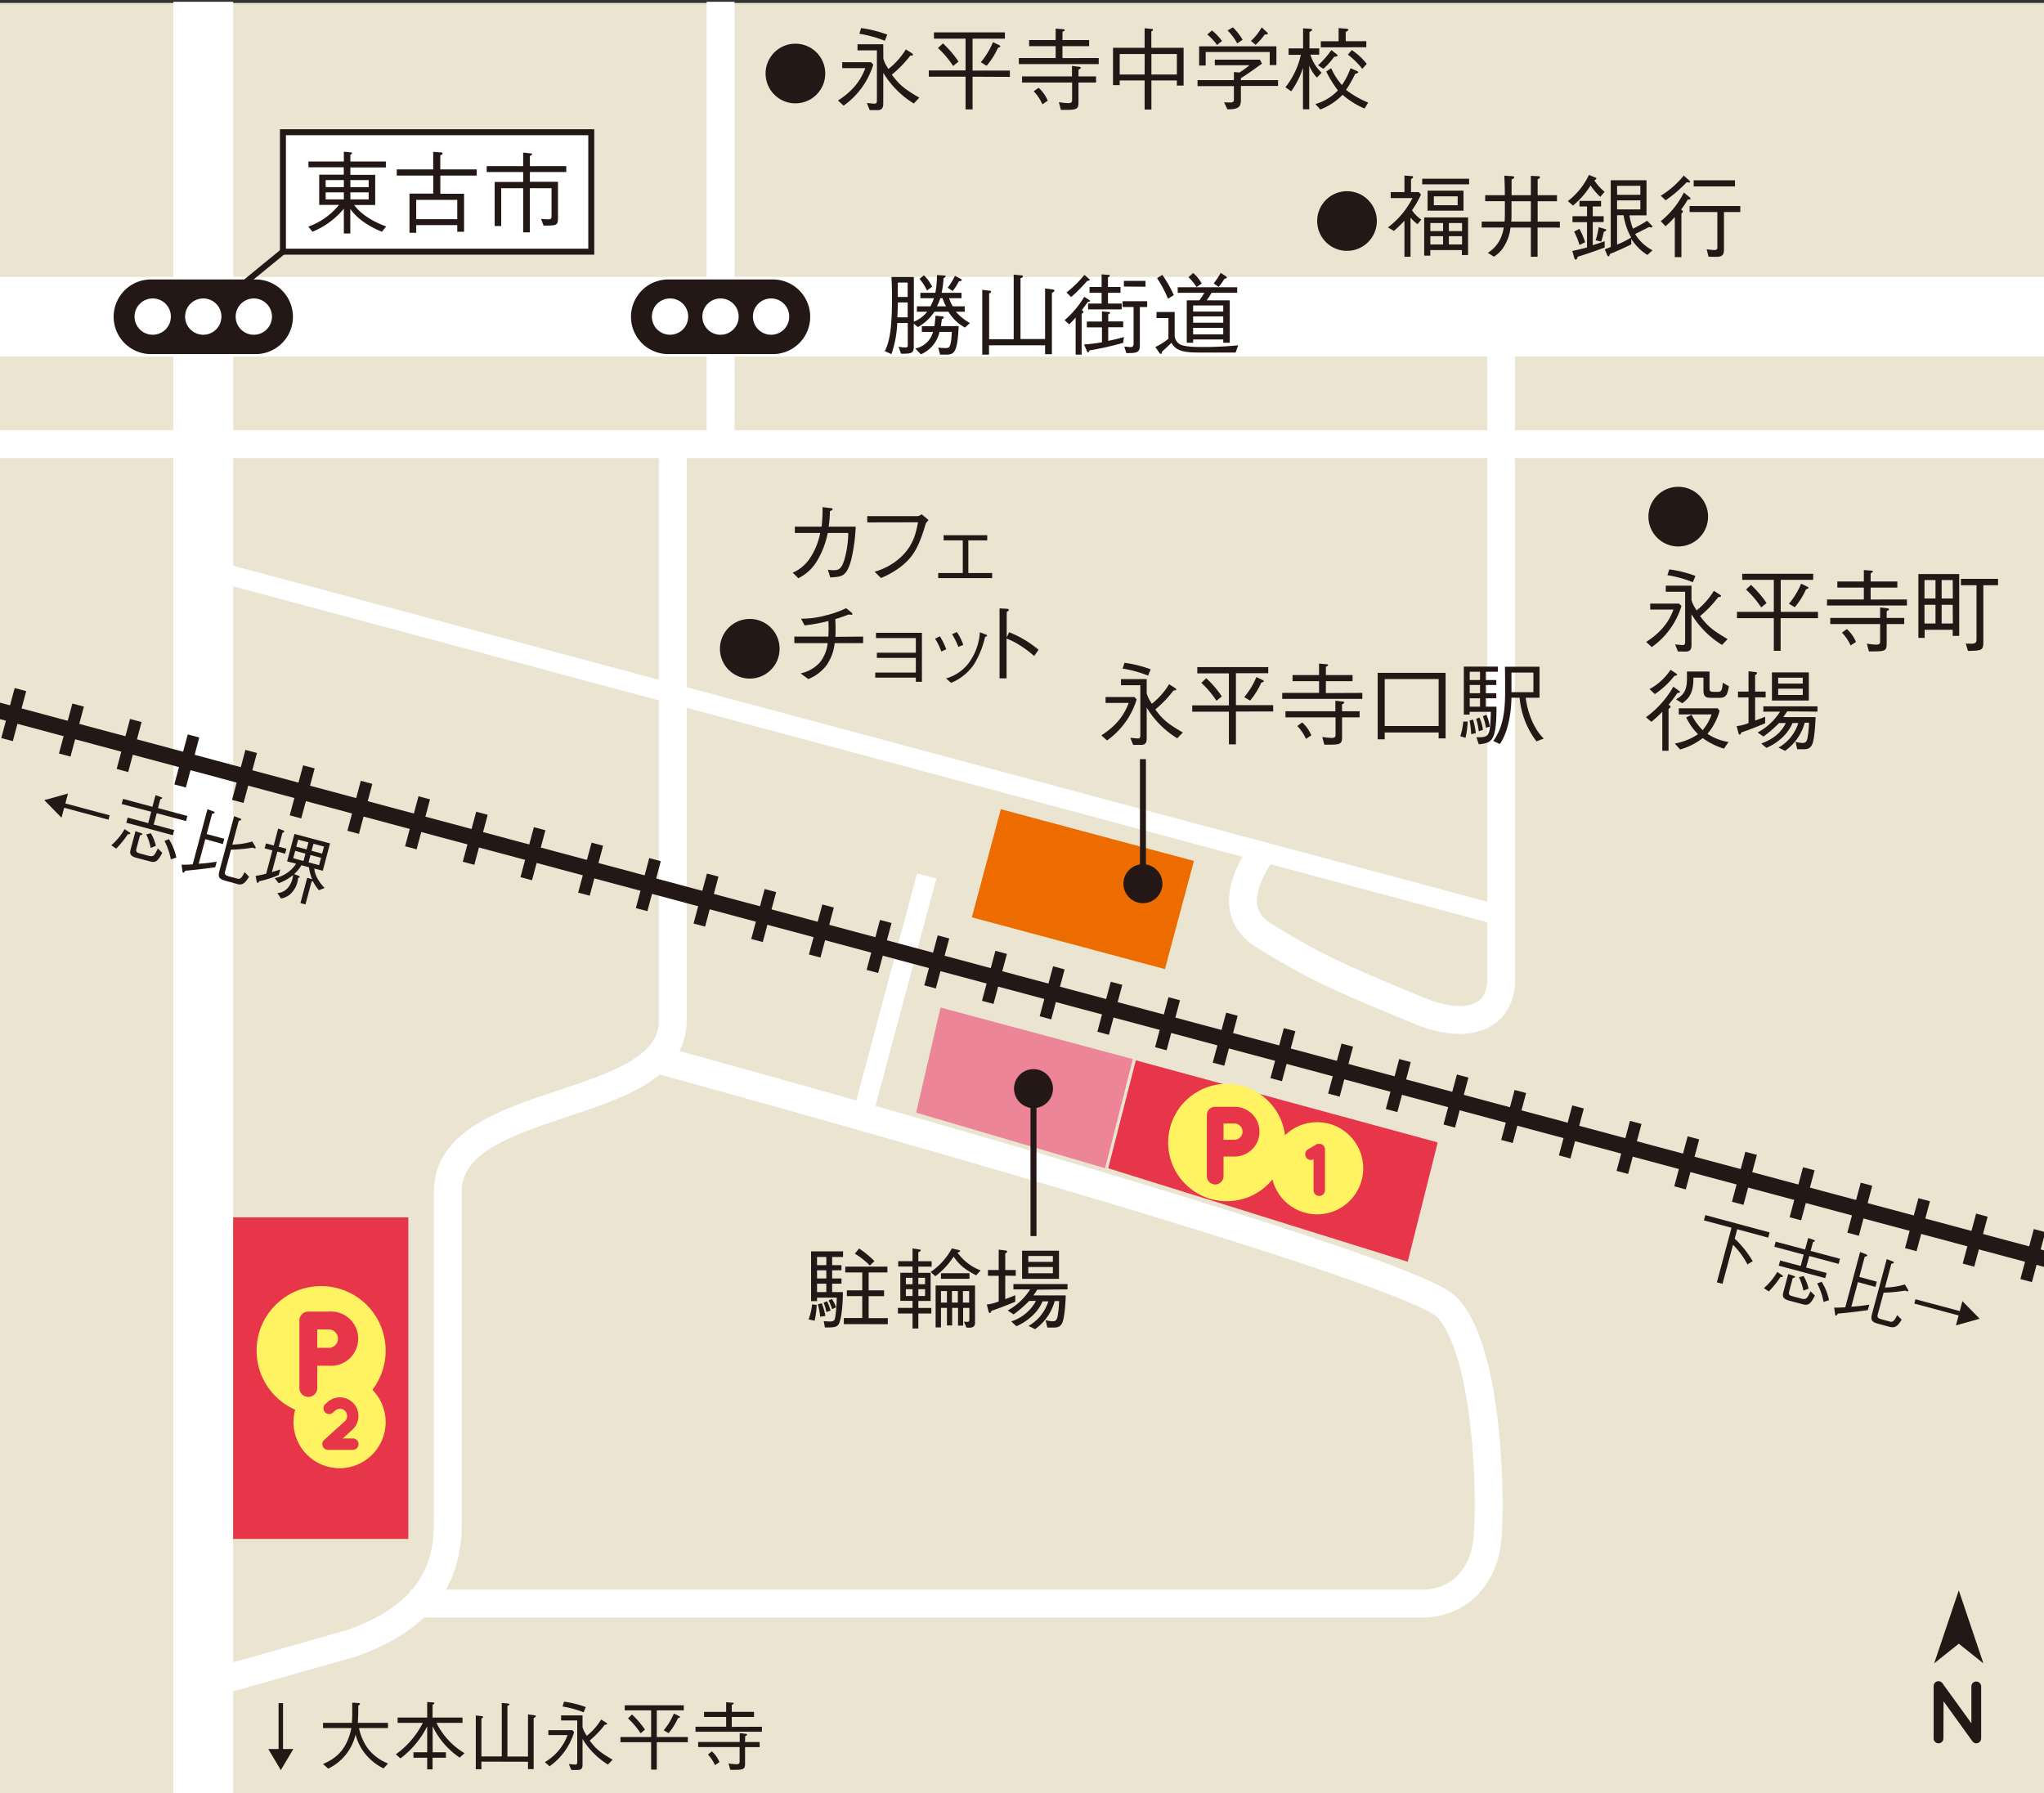 <svg xmlns="http://www.w3.org/2000/svg" xmlns:xlink="http://www.w3.org/1999/xlink" viewBox="0 0 582.15 510.77"><rect x="0" y="0" width="582.15" height="510.77" fill="#333333" stroke="none"/><defs><style>.a,.c,.f,.g,.h,.i,.j,.k,.n,.r{fill:none;}.b{clip-path:url(#a);}.c,.j,.k,.l,.n,.r{stroke:#231815;}.c,.f,.g,.h,.i,.j,.k,.r,.u,.v{stroke-miterlimit:10;}.c{stroke-width:14.74px;}.c,.k{stroke-dasharray:3.4 13.61;}.d{fill:#eae4d0;}.e{clip-path:url(#b);}.f,.g,.h,.i{stroke:#fff;}.f{stroke-width:17.01px;}.g{stroke-width:7.94px;}.h{stroke-width:5.67px;}.i{stroke-width:22.68px;}.j{stroke-width:4.54px;}.k{stroke-width:14.74px;}.l,.o{fill:#fff;}.l,.n,.r{stroke-width:1.7px;}.m{fill:#231815;}.p{fill:#ec6c00;}.q{fill:#ed8599;}.s,.u,.v{fill:#e7364a;}.t{fill:#fff362;}.u,.v{stroke:#e7364a;}.u{stroke-width:1.47px;}.v{stroke-width:1.05px;}</style><clipPath id="a"><rect class="a" x="602.23" y="-0.15" width="582.8" height="510.24"/></clipPath><clipPath id="b"><rect class="a" x="-0.58" y="0.51" width="582.8" height="510.24"/></clipPath></defs><title>map-12</title><g class="b"><line class="c" x1="1191.04" y1="277.05" x2="580.75" y2="277.05"/></g><rect class="d" x="-0.56" y="0.84" width="582.8" height="510.24"/><g class="e"><line class="f" x1="57.9" y1="-28.35" x2="57.9" y2="545.65"/><line class="g" x1="205.23" y1="-25.96" x2="205.23" y2="126.49"/><path class="g" d="M116.88,456.71H405c10.5,0,17.17-7.5,18.5-17.17s.79-55-11.55-67.37S188.21,302,188.21,302"/><line class="h" x1="245.72" y1="317.51" x2="263.94" y2="249.49"/><line class="g" x1="-10.97" y1="126.49" x2="591.54" y2="126.49"/><line class="h" x1="56.4" y1="161.37" x2="428.57" y2="261.09"/><line class="i" x1="-10.97" y1="90.22" x2="591.03" y2="90.22"/><path class="g" d="M57.9,480l42.31-12c20.67-7.33,27.33-19.33,27.33-34V339.37c0-28,64.08-22,64.08-48.66V126.49"/><line class="j" x1="600.92" y1="363.49" x2="-3.92" y2="201.42"/><line class="k" x1="597.05" y1="362.45" x2="-7.78" y2="200.39"/><path class="g" d="M427.54,90.22V279c0,10.67-9.5,14.5-23,9-25.16-10.25-31.5-13.5-44.5-21.5-10.3-6.34-5.25-17-.66-23.87"/></g><rect class="l" x="80.58" y="37.66" width="87.82" height="34.02"/><path class="m" d="M108.77,66c-4.13-1.66-7.27-4-9-6.5v7H97.93V59.45A22.9,22.9,0,0,1,89,66l-1.2-1.45a19.68,19.68,0,0,0,8.75-6.2H90.91V49.75h7V47.64H87.85V46H97.93V43.2l1.81.18c.16,0,.51,0,.51.25s-.17.26-.46.41V46H109.9v1.69H99.79v2.11h7.07v8.58h-6c1.56,2.14,4.52,4.44,9.14,6.12ZM97.93,51.29H92.75v2h5.18Zm0,3.49H92.75v2h5.18ZM105,51.29H99.79v2H105Zm0,3.49H99.79v2H105Z"/><path class="m" d="M125.41,50v5.18h6.76V66h-1.94V64.12H118.54v2.19h-1.91V55.14h6.76V50H113V48.25h10.38v-5l2.1.15c.22,0,.58,0,.58.28s-.38.46-.66.57v4h10.38V50Zm4.82,6.92H118.54v5.5h11.69Z"/><path class="m" d="M140.89,51.82H149V49H138.62V47.31H149V43.45l2.07.23c.21,0,.46,0,.46.21s-.15.28-.61.53v2.89h10.36V49H150.92v2.78h8V62.05c0,2.2-.38,2.2-4.1,2.2l-.74-1.92a15.91,15.91,0,0,0,2,.13c1,0,1-.25,1-1.28V53.61h-6.17V66.18H149V53.61h-6.25V64.38h-1.86Z"/><line class="n" x1="57.9" y1="90.22" x2="80.58" y2="71.67"/><path class="m" d="M43,100.85a10.63,10.63,0,0,1,0-21.26H72.8a10.63,10.63,0,0,1,0,21.26Z"/><path class="o" d="M63.06,90.22A5.17,5.17,0,1,1,57.9,85,5.16,5.16,0,0,1,63.06,90.22Z"/><path class="o" d="M48.66,90.22A5.17,5.17,0,1,1,43.5,85,5.15,5.15,0,0,1,48.66,90.22Z"/><path class="o" d="M77.46,90.22A5.17,5.17,0,1,1,72.29,85,5.17,5.17,0,0,1,77.46,90.22Z"/><path class="m" d="M234,150a39.08,39.08,0,0,0,.26-5.56l2.45.3c.17,0,.41,0,.41.26s0,.23-.75.59A29,29,0,0,1,236,150h7.71a49.28,49.28,0,0,1-1.18,9c-.15.66-.81,3.47-2.14,4.54-.81.69-1.76.77-3.93.92l-.66-2.2a7.48,7.48,0,0,0,1.58.13c1.22,0,2.35,0,3.27-3.59a28.59,28.59,0,0,0,.94-7h-5.84a25.17,25.17,0,0,1-2.86,7.63,12.8,12.8,0,0,1-5.51,5.25l-1.61-1.57a11.28,11.28,0,0,0,4.9-4.11,19.8,19.8,0,0,0,2.93-7.2h-7.22V150Z"/><path class="m" d="M247,148.78V147H261.4a3.21,3.21,0,0,0,1.12-.53l1.94,1.66c-.66.74-.74.81-.87,1.25-2,6.73-3.6,9.31-7,12a24.52,24.52,0,0,1-5.69,3.24l-1.79-1.79a18.3,18.3,0,0,0,7.68-4.36c3.39-3.32,4.08-6.68,4.67-9.72Z"/><path class="m" d="M282.57,164.65H267.21V163.2h7v-9.29h-5.46v-1.48h12.42v1.48h-5.38v9.29h6.79Z"/><path class="m" d="M245.83,181.31v1.86h-8.11a13.42,13.42,0,0,1-2.32,6.3,12.16,12.16,0,0,1-5.18,3.93l-2.2-1.61a10.26,10.26,0,0,0,5.47-3.11,10.69,10.69,0,0,0,2.24-5.51h-9.49v-1.86h9.69c0-.59.06-1.15.06-2.12s0-1.66-.06-2.32a51.65,51.65,0,0,1-6.78,1.25l-1-1.91a26.47,26.47,0,0,0,7.27-1,27.64,27.64,0,0,0,5.57-2l1.5,1.22s.28.23.28.44-.2.22-.36.22a5.56,5.56,0,0,1-.68-.07c-1.71.63-2.17.79-3.81,1.3,0,.76.06,1.5.06,2.65s0,1.74-.06,2.4Z"/><path class="m" d="M249.28,193v-1.45h11.56v-4.18h-11.1V185.9h11.1v-4.18H249.49v-1.48h13.08v13.95h-1.73V193Z"/><path class="m" d="M267.7,181.23a22.71,22.71,0,0,1,1.81,3.68l-1.41.66a18.49,18.49,0,0,0-1.78-3.67Zm1.73,12a12.26,12.26,0,0,0,6.84-4.92,16.58,16.58,0,0,0,2.81-8.24l1.32.51c.59.18.74.31.74.44s-.08.2-.58.38a25.84,25.84,0,0,1-3.15,7.8,14.48,14.48,0,0,1-6.53,5.28Zm3.11-13.21a15.35,15.35,0,0,1,1.81,3.65l-1.4.58a22.13,22.13,0,0,0-1.79-3.64Z"/><path class="m" d="M287.42,180.06a30.58,30.58,0,0,1,8.37,5l-1.25,1.78a29.44,29.44,0,0,0-3.5-2.68,21.64,21.64,0,0,0-4.36-2.3V193.2h-2V173.27l1.94.11c.12,0,.71,0,.71.35,0,.15-.2.28-.61.56v7.22Z"/><circle class="m" cx="213.54" cy="184.77" r="8.5"/><path class="m" d="M248.72,18.38a22.26,22.26,0,0,1-8.45,11.71l-1.61-1.46c5.16-3.29,6.84-6.75,7.79-9.23h-6.58V17.72h8.19Zm2.86-1.71a7.74,7.74,0,0,0,.63,1.61c0,.07.54.92.82,1.37A21.32,21.32,0,0,0,258,14.07l1.71,1.09c.31.21.33.34.33.39,0,.25-.35.28-.79.3A32,32,0,0,1,254,21.26c2.1,2.83,3.43,4,7.84,6.56l-1.59,1.66a26.12,26.12,0,0,1-8.69-8.75v8.62c0,.74,0,1.86-1.31,2-.43.05-.66,0-2.55,0l-.81-2c.36,0,1.89.18,2.22.18s.64-.18.64-.9V14.35h-5.52V12.61h7.33ZM245.25,8a33.44,33.44,0,0,1,7.45,1.86L252,11.62a33.1,33.1,0,0,0-7.25-2Z"/><path class="m" d="M277,21.85v9.31H275V21.85H264.54V20.06H275V11h-9V9.22H286.2V11H277v9.11h10.62v1.79Zm-5.54-3.06a27.17,27.17,0,0,0-4.31-5.11l1.41-1.32A29.66,29.66,0,0,1,273,17.54Zm12.78-5.18A21.35,21.35,0,0,1,281,18.73l-1.66-1A21.77,21.77,0,0,0,282.81,12l1.68.81c.23.11.41.21.41.38S284.59,13.53,284.2,13.61Z"/><path class="m" d="M312.93,16.54v1.71H290.17V16.54h10.49V13.15h-7.55V11.41h7.55V8.15l2.09.17c.24,0,.49.06.49.24s-.18.3-.64.48v2.37h7.6v1.74h-7.6v3.39Zm-5.77,5.23h5v1.74h-5v5.56c0,2.24-.55,2.24-5,2.22l-.59-2.2a19.31,19.31,0,0,0,2.71.29c1.07,0,1.07-.52,1.07-1.08V23.51H291.09V21.77h14.22v-3l2,.24c.39.05.52.15.52.3s-.31.38-.65.51ZM295.81,25a10.22,10.22,0,0,1,2.6,3.67l-1.53,1.05A12.38,12.38,0,0,0,294.41,26Z"/><path class="m" d="M335.18,24.38V22.92h-7.25v8.29H326V22.92H318.9v1.33H317V13.61H326V8.05l1.79.17c.33,0,.58,0,.58.28s-.2.31-.46.41v4.7h9.19V24.38Zm-9.16-9H318.9v5.84H326Zm9.16,0h-7.25v5.84h7.25Z"/><path class="m" d="M353.42,24.48v3.93c0,2-.59,2.75-3.85,2.72l-.94-2c.81.06,1.29.06,1.6.06.66,0,1.2,0,1.2-.87v-3.8H341.07V22.82h10.36v-2.3l1.58.13a24.41,24.41,0,0,0,2.86-2.07H346V17h12.84l.58,1.12c-2.73,2-5,3.53-6,4.14v.56H364v1.66Zm8.21-5.95V14.81H343.39v3.85h-1.86V13.2h22v5.33Zm-15-5.71a16.15,16.15,0,0,0-2.78-3l1.33-1.15a15,15,0,0,1,2.86,3Zm5.72-.46a14.8,14.8,0,0,0-2.73-3.68l1.51-.89a15.26,15.26,0,0,1,2.78,3.55Zm7.85-2.53a18.31,18.31,0,0,1-2.6,2.94l-1.33-1.12a14.65,14.65,0,0,0,3.07-3.86l1.53,1.41c.13.15.2.25.2.35C361.07,9.83,360.66,9.83,360.2,9.83Z"/><path class="m" d="M375.08,22.1a10.87,10.87,0,0,1-2.2-3.39V31.13H371.1V19.35A24.77,24.77,0,0,1,367.76,26l-1.66-1.15a22.61,22.61,0,0,0,4.39-9.24H367V13.79h4.13V8.07l2,.13c.1,0,.57.05.57.3s-.47.44-.75.62v4.67h2.78v1.78h-2.52a11.61,11.61,0,0,0,3.19,5.13Zm13.55,8.81A23.52,23.52,0,0,1,382.38,27a17.83,17.83,0,0,1-6.33,4.18l-1.43-1.55a14.09,14.09,0,0,0,6.43-3.88,32.42,32.42,0,0,1-3.32-5.38l1.4-.95a18.44,18.44,0,0,0,3.07,4.8,21,21,0,0,0,2.45-4.8l1.78.79c.1.05.41.21.41.36s-.18.28-.87.46a34.77,34.77,0,0,1-2.6,4.57,27.63,27.63,0,0,0,6.3,3.62ZM380,16.16a22,22,0,0,1-3.09,3.44l-1.52-1a25.21,25.21,0,0,0,3.79-4.34l1.51,1.18c.08.07.26.2.26.35C380.9,16.13,380.28,16.16,380,16.16Zm-3.82-2.68V11.75h5.07V8l2.22.18c.54.05.59.3.59.36s-.49.41-.79.58v2.61h5.87v1.73ZM388,19.6a24,24,0,0,0-4.11-4.05L385,14.27a17.82,17.82,0,0,1,4.26,3.93Z"/><circle class="m" cx="226.54" cy="20.94" r="8.5"/><path class="m" d="M403.73,63.86a12.34,12.34,0,0,1-2-1.87V73.14H400V62.86A36.4,36.4,0,0,1,397,65.77l-1.71-1a24.1,24.1,0,0,0,7-8.36h-6.2V54.7H400V50l1.91.15c.29,0,.54,0,.54.26s-.1.28-.58.61V54.7h2.19l.66.69a27.05,27.05,0,0,1-2.57,4.49,9.29,9.29,0,0,0,2.65,2.65Zm1.33-11.36V50.9h13.36v1.6Zm11.3,20.13v-1.4h-9v1.58h-1.74V61.92h12.5V72.63ZM406.59,60V54.31h10.23V60ZM411,63.52h-3.62v2.3H411Zm0,3.75h-3.62v2.35H411Zm4.16-11.35h-6.79v2.53h6.79Zm1.25,7.6h-3.75v2.3h3.75Zm0,3.75h-3.75v2.35h3.75Z"/><path class="m" d="M437.91,64.82v8.32H436V64.82h-5.8a12.3,12.3,0,0,1-1.63,5,8.71,8.71,0,0,1-3.09,3.29L423.75,72a9.42,9.42,0,0,0,3.91-4.8,10.51,10.51,0,0,0,.61-2.4H422v-1.7h6.53c0-.44.07-.82.07-2.2v-3.6H423V55.59h5.59c0-2.4-.05-3.57-.15-5.56l2.14.15c.41,0,.69.1.69.33s-.31.39-.76.59v4.49H436V50.08l2.06.1c.21,0,.54,0,.54.28s-.31.44-.67.61v4.52h5.51v1.73h-5.51v5.8h6.33v1.7ZM436,57.32h-5.51v3.27c0,1.1,0,1.66-.08,2.53H436Z"/><path class="m" d="M455.77,56.07A21,21,0,0,1,453,52.84a23.69,23.69,0,0,1-5,5.71l-1.46-1.28a20.24,20.24,0,0,0,6-7.45l1.71.69c.26.1.41.18.41.36s-.33.38-.59.49a14.12,14.12,0,0,0,2.94,3.26Zm-6.43,17.05c-.15.56-.28.81-.53.81s-.39-.25-.46-.56l-.54-1.89c2.07-.46,2.68-.61,4.19-1v-7.2h-4.14V61.59H452V58.81h-2.15V57.22H456v1.59h-2.37v2.78h3.11v1.65h-3.11v6.58c1.55-.45,2.34-.73,3.39-1.12v1.79C455.65,71,453,72,449.34,73.12Zm.51-3.35a20.48,20.48,0,0,0-1.53-3.8l1.49-.79A18,18,0,0,1,451.46,69ZM456.79,66a22.65,22.65,0,0,1-.76,2.81l-1.58-.38a20.76,20.76,0,0,0,.86-3.73l1.71.49c.41.1.46.23.46.33S457.35,65.87,456.79,66Zm12.4,6.61A14.21,14.21,0,0,1,464.6,68v1.6c-1.61.79-3.6,1.74-6.1,2.73-.1.46-.18.67-.38.67s-.36-.26-.41-.41L457.05,71c.46-.17,1.17-.43,1.71-.66v-19h10.18v10h-4.85a15.92,15.92,0,0,0,1,3.78,42,42,0,0,0,4.05-2.25l1.3,1.38a.49.49,0,0,1,.15.33c0,.1-.1.2-.32.2a2.72,2.72,0,0,1-.62-.12l-3.95,2a12.57,12.57,0,0,0,4.95,4.62Zm-2-19.69h-6.63v2.57h6.63Zm0,4.15h-6.63v2.58h6.63Zm-4.74,4.24h-1.89v8.34a24.56,24.56,0,0,0,4-2A19.13,19.13,0,0,1,462.41,61.33Z"/><path class="m" d="M481.11,52a5.32,5.32,0,0,1-.72-.11,37.49,37.49,0,0,1-6,5.16L473,55.74A25.41,25.41,0,0,0,479.55,50l1.56,1.4c.1.13.23.28.23.41S481.21,52,481.11,52Zm-.39,4.79a24.32,24.32,0,0,1-1.94,2.89c.13.1.51.3.51.56s-.1.25-.41.58V73.22H477V61.82a27.3,27.3,0,0,1-2.65,2.62L473,63a24.9,24.9,0,0,0,6.59-8.17l1.63,1.36c.08.07.26.23.26.36C481.52,56.84,481,56.81,480.72,56.81ZM491,60.39V71c0,1.38-.41,1.74-.82,1.92-.61.25-.84.25-3.57.2L486.08,71a19.53,19.53,0,0,0,2.19.21c.52,0,.85-.13.85-.74V60.39h-7.91V58.68h14.44v1.71Zm-8.62-7.3V51.36h11.76v1.73Z"/><circle class="m" cx="383.64" cy="62.95" r="8.5"/><path class="m" d="M478.9,172.58a22.26,22.26,0,0,1-8.45,11.71l-1.61-1.46c5.16-3.29,6.84-6.76,7.79-9.23H470v-1.69h8.2Zm2.85-1.71a7.84,7.84,0,0,0,.64,1.61c0,.07.54.92.82,1.37a21.32,21.32,0,0,0,4.92-5.58l1.71,1.09c.31.21.33.34.33.39,0,.25-.35.28-.79.3a32.37,32.37,0,0,1-5.18,5.41c2.1,2.83,3.42,3.95,7.84,6.56l-1.59,1.66a26.23,26.23,0,0,1-8.7-8.75v8.62c0,.74,0,1.86-1.3,2-.43.05-.66,0-2.55,0l-.81-2c.35,0,1.88.18,2.22.18s.63-.18.63-.9V168.55h-5.51v-1.74h7.32Zm-6.32-8.7a33.58,33.58,0,0,1,7.45,1.86l-.74,1.79a33.25,33.25,0,0,0-7.25-2Z"/><path class="m" d="M507.14,176.05v9.31H505.2v-9.31H494.71v-1.79H505.2v-9.11h-9v-1.73h20.21v1.73h-9.24v9.11h10.61v1.79ZM501.6,173a27.41,27.41,0,0,0-4.31-5.1l1.41-1.32a30.42,30.42,0,0,1,4.43,5.17Zm12.78-5.17a21.35,21.35,0,0,1-3.21,5.12l-1.66-1a22,22,0,0,0,3.47-5.71l1.68.81c.24.11.41.21.41.38S514.77,167.73,514.38,167.81Z"/><path class="m" d="M543.11,170.74v1.71H520.35v-1.71h10.49v-3.39h-7.55v-1.74h7.55v-3.26l2.09.17c.23,0,.48.06.48.23s-.17.31-.63.49v2.37h7.6v1.74h-7.6v3.39ZM537.34,176h5v1.74h-5v5.56c0,2.24-.56,2.24-5.05,2.22l-.59-2.2a19.29,19.29,0,0,0,2.71.28c1.07,0,1.07-.51,1.07-1.07v-4.79H521.27V176h14.21v-3l2,.23c.38.06.52.16.52.31s-.31.38-.65.51ZM526,179.16a10.22,10.22,0,0,1,2.6,3.67l-1.53,1a12.59,12.59,0,0,0-2.47-3.65Z"/><path class="m" d="M556.15,181.1v-1.74h-8v2.32h-1.78V163.5H558v17.6Zm-4.9-15.9h-3.14v5.26h3.14Zm0,7.05h-3.14v5.33h3.14Zm4.9-7.05H553v5.26h3.19Zm0,7.05H553v5.33h3.19Zm8.72-5.57v16.13c0,2.37-.31,2.52-4.38,2.57l-.62-2.09c.66,0,.92.05,1.38.05,1.38,0,1.68-.25,1.68-1.32V166.68h-4.44v-1.81h10.57v1.81Z"/><path class="m" d="M477.75,197.35c-.82,1.2-1.48,2.09-2.55,3.4.25.1.58.22.58.5s-.15.34-.56.67v11.91h-1.78V202.71a36.55,36.55,0,0,1-3.11,2.88l-1.54-1.32a27.48,27.48,0,0,0,7.79-8.7l1.66,1.22c.2.15.22.23.22.28C478.46,197.35,478,197.35,477.75,197.35Zm-.87-4.85a23.85,23.85,0,0,1-5.56,5.18l-1.53-1.4a16.94,16.94,0,0,0,6-5.51l1.53,1c.1.08.35.23.35.38S477.37,192.43,476.88,192.5ZM491,213.22a20.32,20.32,0,0,1-6.05-3,19,19,0,0,1-6.43,3.24L477,211.77a17.61,17.61,0,0,0,6.61-2.66,17.32,17.32,0,0,1-3.37-4.79l1.54-.74a16.73,16.73,0,0,0,3.16,4.36,14.31,14.31,0,0,0,2.55-4.47h-9.36v-1.73h11.09l.54.71A17.39,17.39,0,0,1,486.3,209a14.71,14.71,0,0,0,6,2.32Zm-1.58-14.47h-1.74c-1.7,0-2.52-.12-2.52-2.21V193h-2.86c0,4.13-1,5.73-3.19,7.29l-1.78-1.12c3.13-1.66,3.24-3.85,3.11-7.91h6.45v4.51c0,.9,0,1.28,1.25,1.28h1.13c1.12,0,1.22-.74,1.4-2.6l1.74,1C491.93,198.42,491.27,198.75,489.46,198.75Z"/><path class="m" d="M499.87,198.6v6.63c1.65-.61,2.14-.78,2.86-1.12V206c-2.23.93-4.49,1.84-6.79,2.61-.1.33-.2.61-.46.61s-.33-.33-.41-.66l-.46-1.76a11.81,11.81,0,0,0,3.39-.87v-7.3H495v-1.66H498v-5.79l1.82.21c.13,0,.58,0,.58.33s-.13.28-.53.53v4.72h3v1.66Zm9.13,4c-.36.56-.94,1.42-1.1,1.63h9.19c-.05,1.68-.31,6.46-1,7.86s-1.81,1.3-2.85,1.3h-1.36l-.5-2.12a8,8,0,0,0,2,.33c.43,0,1.1,0,1.38-1.25a29.12,29.12,0,0,0,.46-4.51H514a14.5,14.5,0,0,1-5.59,8l-1.87-.92a12.26,12.26,0,0,0,5.64-7h-1.65a11.87,11.87,0,0,1-2.68,3.9,15.89,15.89,0,0,1-4.75,3.19l-1.48-1.25c1.74-.64,5.26-2.14,7-5.84h-1.91a35.42,35.42,0,0,1-4.46,3.85l-1.66-1.15a17.27,17.27,0,0,0,6.4-5.94h-4.77v-1.51h15.41v1.51Zm-4.34-3.09v-8h10.51v8Zm8.78-6.5h-7v1.68h7Zm0,3.13h-7v1.79h7Z"/><circle class="m" cx="477.98" cy="147.14" r="8.5"/><path class="m" d="M190.34,100.85a10.63,10.63,0,0,1,0-21.26h29.78a10.63,10.63,0,0,1,0,21.26Z"/><path class="o" d="M210.38,90.22A5.17,5.17,0,1,1,205.21,85,5.17,5.17,0,0,1,210.38,90.22Z"/><path class="o" d="M196,90.22A5.17,5.17,0,1,1,190.82,85,5.15,5.15,0,0,1,196,90.22Z"/><path class="o" d="M224.78,90.22A5.17,5.17,0,1,1,219.61,85,5.17,5.17,0,0,1,224.78,90.22Z"/><path class="m" d="M494.77,350.1l-.71,2.67a28.86,28.86,0,0,1,5.13,6.43l-1.5.92a22.82,22.82,0,0,0-4.11-5.59l-3,11.12-1.6-.43,4.17-15.55-7.86-2.1.4-1.5L504,351l-.4,1.49Z"/><path class="m" d="M502.37,366.87a18,18,0,0,0,3.81-4.61l1.3.87c.11.08.36.23.31.4s-.38.2-.71.18a26,26,0,0,1-3.31,4.1ZM515,352.59l1.61.56c.14.06.32.13.27.29s-.24.22-.52.3l-.67,2.53,8.36,2.24-.39,1.46-8.36-2.25L514.4,361l5.84,1.56-.39,1.46-13.25-3.55L507,359l5.85,1.57.86-3.24-8.36-2.25.38-1.45,8.37,2.24Zm-5.44,17.84c-1.95-.52-1.92-1.37-1.6-2.58l1.34-5,1.59.53c.14.07.41.14.36.32s-.38.27-.66.31l-1,3.73c-.24.9,0,1.19.94,1.44l2.4.64c1.55.42,1.75,0,2.73-2.06L516.9,369c-1.06,2.05-1.71,2.93-3.31,2.5Zm4.11-7a11.89,11.89,0,0,1,1.43,3.59l-1.47.57a16,16,0,0,0-1.26-3.83Zm5.15,1.62a15.85,15.85,0,0,1,2.11,5.25l-1.56.5a19,19,0,0,0-1.81-5.25Z"/><path class="m" d="M529.15,365.16l-1.88,7a47.8,47.8,0,0,0,5.13-.59l-.42,1.56c-2.7.38-4.79.65-8.55,1-.1.2-.3.61-.56.54s-.18-.16-.23-.48l-.25-1.78a27.66,27.66,0,0,0,3.17-.1l4.21-15.72,1.62.61c.28.1.45.23.41.38s-.06.2-.7.32l-1.55,5.78,5,1.35-.41,1.49Zm9,12.73-3.3-.89c-2.05-.55-2.07-1.32-1.62-3l4.13-15.39,1.59.61c.24.08.48.19.42.39s-.33.27-.69.3l-1.82,6.79a20.8,20.8,0,0,0,5.67-.88l.86,1.47a.58.58,0,0,1,.1.35c0,.19-.26.15-.38.12a1.28,1.28,0,0,1-.41-.2,44.84,44.84,0,0,1-6.23.6l-1.62,6c-.2.74-.33,1.23.95,1.57l2.42.65a1,1,0,0,0,1.21-.34c.26-.25.32-.37.92-1.48l1.26,1.3C540.55,377.52,539.86,378.34,538.16,377.89Z"/><path class="m" d="M557.07,377.48l.76-2.83-12.62-3.38.33-1.23,12.62,3.37.75-2.83,4.91,5Z"/><path class="m" d="M76.41,498.14h2.93V485.07h1.27v13.07h2.93l-3.56,6Z"/><path class="m" d="M109.24,503.66a15.25,15.25,0,0,1-5.35-4.31,14.69,14.69,0,0,1-2.62-5.35,14.38,14.38,0,0,1-7.79,9.72L92,502.41c3.91-1.66,6.88-4.32,8.07-10.24H92v-1.49h8.24c0-.74.08-1.29.08-2.87,0-1,0-1.84,0-2.88l1.66.1c.15,0,.55,0,.55.28,0,.08-.08.19-.49.49,0,2,0,2.27-.13,4.88h8.59v1.49h-8.25a15,15,0,0,0,2.6,5.92,13.51,13.51,0,0,0,5.67,4.17Z"/><path class="m" d="M130.93,500.58a22.31,22.31,0,0,1-7.71-8.92v7.41H127v1.55h-3.8v3.31h-1.53v-3.31h-3.91v-1.55h3.91v-7.41a25.69,25.69,0,0,1-7.63,9.15l-1.29-1.18a24.64,24.64,0,0,0,7.68-8.95h-7.18v-1.51h8.42v-4.42l1.59.11c.08,0,.45,0,.45.21s-.21.3-.51.47v3.63h8.52v1.51H124.3a20.93,20.93,0,0,0,8,8.64Z"/><path class="m" d="M137.11,501.73v2.17h-1.6V488.58l1.64.19c.17,0,.44.06.44.23s-.14.26-.48.45v10.79h5.8V485l1.75.17c.22,0,.45.08.45.23s-.21.3-.59.47v14.4h5.86v-12l1.78.25c.18,0,.45.07.45.26s-.23.34-.62.57v14.51h-1.61v-2.1Z"/><path class="m" d="M163.52,493.32a18.47,18.47,0,0,1-7,9.74l-1.34-1.2a14.8,14.8,0,0,0,6.47-7.7h-5.47v-1.4H163Zm2.39-1.43a6.24,6.24,0,0,0,.53,1.34c0,.06.44.77.68,1.15a18,18,0,0,0,4.1-4.65l1.42.91c.25.17.27.27.27.32,0,.21-.29.23-.65.25a27.49,27.49,0,0,1-4.31,4.51c1.74,2.35,2.84,3.29,6.52,5.46l-1.32,1.38a21.74,21.74,0,0,1-7.24-7.29v7.18c0,.61,0,1.55-1.09,1.63a18.26,18.26,0,0,1-2.12,0l-.68-1.66c.29,0,1.57.15,1.85.15s.53-.15.53-.74V490h-4.59v-1.44h6.1Zm-5.27-7.24a28.15,28.15,0,0,1,6.2,1.55l-.62,1.49a27.47,27.47,0,0,0-6-1.66Z"/><path class="m" d="M187.06,496.2V504h-1.61V496.2h-8.73v-1.48h8.73v-7.59h-7.52v-1.44h16.82v1.44h-7.69v7.59h8.84v1.48Zm-4.61-2.54a22.12,22.12,0,0,0-3.59-4.25L180,488.3a25.75,25.75,0,0,1,3.7,4.31Zm10.64-4.32a17.66,17.66,0,0,1-2.68,4.27l-1.38-.82a18.18,18.18,0,0,0,2.89-4.76l1.41.68c.19.08.33.17.33.31S193.41,489.28,193.09,489.34Z"/><path class="m" d="M217,491.79v1.42H198.08v-1.42h8.73V489h-6.29v-1.44h6.29V484.8l1.75.15c.18,0,.39,0,.39.19s-.14.25-.53.4v2h6.33V489h-6.33v2.83Zm-4.8,4.35h4.16v1.45h-4.16v4.63c0,1.86-.47,1.86-4.21,1.84l-.49-1.83a16.15,16.15,0,0,0,2.25.24c.9,0,.9-.43.9-.89v-4H198.84v-1.45h11.84v-2.53l1.65.2c.32,0,.43.12.43.25s-.26.32-.53.42Zm-9.46,2.66a8.5,8.5,0,0,1,2.17,3.06l-1.28.86a10.61,10.61,0,0,0-2-3Z"/><path class="m" d="M19.37,226l-.76,2.83,12.62,3.38-.33,1.24-12.62-3.39-.76,2.83-4.9-5Z"/><path class="m" d="M31.69,240.75a18,18,0,0,0,3.81-4.61l1.3.88c.11.07.36.23.32.39s-.39.2-.71.18a27.22,27.22,0,0,1-3.32,4.11Zm12.6-14.28,1.61.56c.13.06.31.13.27.29s-.23.23-.52.3L45,230.15l8.36,2.24L53,233.85l-8.36-2.24-.87,3.23,5.84,1.57-.39,1.46-13.25-3.55.39-1.46,5.85,1.57.86-3.24L34.65,229l.39-1.47,8.37,2.25Zm-5.45,17.84c-1.94-.52-1.91-1.36-1.59-2.58l1.34-5,1.59.54c.14.05.41.12.36.31s-.38.27-.66.31l-1,3.73c-.24.9,0,1.19.94,1.44l2.4.65c1.55.41,1.76,0,2.73-2.07l1.27,1.25c-1.06,2-1.71,2.92-3.31,2.49Zm4.12-7a12.23,12.23,0,0,1,1.43,3.6l-1.48.58a15.46,15.46,0,0,0-1.25-3.84ZM48.11,239a16.07,16.07,0,0,1,2.11,5.25l-1.56.5a19.48,19.48,0,0,0-1.81-5.25Z"/><path class="m" d="M58.47,239l-1.88,7a45.38,45.38,0,0,0,5.13-.59L61.3,247c-2.7.38-4.79.65-8.55,1-.1.19-.3.6-.56.53s-.18-.16-.23-.48l-.25-1.78a27.66,27.66,0,0,0,3.17-.1l4.21-15.71,1.62.61c.28.09.45.23.41.37s-.06.2-.7.31l-1.55,5.79,5,1.35-.4,1.5Zm9,12.73-3.3-.89c-2.05-.55-2.07-1.32-1.62-3l4.13-15.39,1.59.6c.24.09.48.2.42.4s-.33.26-.69.3l-1.82,6.79a20.8,20.8,0,0,0,5.67-.88l.86,1.46a.64.64,0,0,1,.1.36c0,.19-.26.15-.38.12a1.1,1.1,0,0,1-.41-.2,44.84,44.84,0,0,1-6.23.6l-1.62,6c-.19.74-.33,1.23.95,1.57l2.42.65a1,1,0,0,0,1.21-.34c.26-.25.32-.37.92-1.48l1.26,1.3C69.87,251.4,69.18,252.22,67.48,251.77Z"/><path class="m" d="M79,242.54l-1.56,5.83c1.23-.35,1.84-.54,2.38-.75l-.43,1.6A30.15,30.15,0,0,1,73.77,251c-.21.43-.28.49-.41.46s-.23-.24-.27-.49l-.28-1.51a25.73,25.73,0,0,0,3-.62l1.77-6.63-2.21-.6.38-1.39,2.21.59L79.22,236l1.45.5c.2.08.32.2.29.32s-.27.26-.53.43l-1.05,3.9,2.2.58-.38,1.4Zm11.83,11a12.85,12.85,0,0,1-1.76-2.65c-.07.12-.13.15-.35.26L87,257.59l-1.43-.38L87.49,250l1.42.42A13.08,13.08,0,0,1,88,247l-2.14-.58a10.88,10.88,0,0,1-2.1,2.52l1.27.49c.2.08.37.21.33.35s-.06.14-.47.27a5.88,5.88,0,0,1-.21,1.27,6.94,6.94,0,0,1-2,3.33A5.12,5.12,0,0,1,80,255.9l-1-1.59c2.31,0,3.78-2.09,4.26-3.89a8.23,8.23,0,0,0,.21-1.2,13.54,13.54,0,0,1-4.12,2.33l-1.11-1.44A9.6,9.6,0,0,0,84.34,246l-2.57-.68,2.09-7.8L94,240.21,91.93,248l-2.4-.64c.11,2.37,2,4.59,2.92,5.54ZM87,243.12l-2.93-.79-.56,2.1,2.93.79Zm.86-3.2-2.94-.79-.54,2,2.94.79Zm3.57,4.39-3-.8-.56,2.1,3,.79Zm.86-3.2-3-.8-.55,2,3,.8Z"/><path class="m" d="M553.5,495.12a1.39,1.39,0,1,1-2.78,0V480.27a1.38,1.38,0,0,1,2.5-.87l8.25,11.41V480.29a1.39,1.39,0,0,1,1.37-1.38,1.42,1.42,0,0,1,1.41,1.38v14.83a1.42,1.42,0,0,1-1.41,1.4,1.35,1.35,0,0,1-1-.51.58.58,0,0,1-.13-.15l-8.17-11.33Z"/><polygon class="m" points="557.88 468.14 550.87 473.74 557.88 452.94 564.89 473.74 557.88 468.14"/><rect class="p" x="291.14" y="225.84" width="31.75" height="56.69" transform="matrix(0.26, -0.97, 0.97, 0.26, -17.97, 484.95)"/><polygon class="q" points="322.64 301.64 314.75 332.73 260.93 316.89 267.88 286.96 322.64 301.64"/><path class="m" d="M323.74,199.18a22.31,22.31,0,0,1-8.45,11.71l-1.61-1.46c5.16-3.29,6.84-6.76,7.79-9.23h-6.59v-1.68h8.2Zm2.85-1.71a7.57,7.57,0,0,0,.64,1.6c0,.08.54.92.82,1.38a21.14,21.14,0,0,0,4.92-5.58l1.71,1.09c.31.21.34.33.34.38,0,.26-.36.29-.8.31a32,32,0,0,1-5.18,5.41c2.1,2.83,3.42,4,7.84,6.56l-1.59,1.65a26,26,0,0,1-8.7-8.75v8.63c0,.74,0,1.86-1.3,2-.43,0-.66,0-2.55,0l-.81-2c.35,0,1.88.17,2.22.17s.63-.17.63-.89V195.15h-5.51v-1.74h7.32Zm-6.32-8.7a34.14,34.14,0,0,1,7.45,1.86l-.74,1.79a33.25,33.25,0,0,0-7.25-2Z"/><path class="m" d="M352,202.65V212H350v-9.31H339.56v-1.79H350v-9.11h-9V190h20.21v1.73H352v9.11h10.61v1.79Zm-5.54-3.06a26.8,26.8,0,0,0-4.31-5.11l1.41-1.32a30.09,30.09,0,0,1,4.43,5.18Zm12.78-5.18a21.64,21.64,0,0,1-3.21,5.13l-1.66-1a21.93,21.93,0,0,0,3.47-5.72l1.68.82c.24.1.41.2.41.38S359.61,194.33,359.22,194.41Z"/><path class="m" d="M388,197.34v1.71H365.19v-1.71h10.49V194h-7.55v-1.74h7.55V189l2.09.18c.23,0,.48.05.48.23s-.17.3-.63.48v2.37h7.6V194h-7.6v3.39Zm-5.77,5.23h5v1.74h-5v5.56c0,2.24-.55,2.24-5.05,2.22l-.58-2.2a19,19,0,0,0,2.7.28c1.08,0,1.08-.51,1.08-1.07v-4.79H366.11v-1.74h14.22v-3l2,.23c.39,0,.52.15.52.3s-.31.38-.65.51Zm-11.35,3.19a10.22,10.22,0,0,1,2.6,3.67l-1.53,1a12.59,12.59,0,0,0-2.47-3.65Z"/><path class="m" d="M409.74,210.3v-1.68H394.38v1.94h-2V191.63h19.34V210.3Zm0-16.89H394.38v13.37h15.36Z"/><path class="m" d="M417.39,210.12l-1.48-.43a18.21,18.21,0,0,0,.84-4.19H418A22.6,22.6,0,0,1,417.39,210.12Zm5.77-18.8v2.35h3v1.42h-3v2.35h3v1.43h-3v2.4h3.06c0,9.95-1.35,10.31-5.05,10.71l-.67-2c3.63,0,3.88,0,4.11-7.25h-6.05v.79h-1.65V189.86h9.69v1.46ZM419,209.1a24.11,24.11,0,0,0-.46-3.9l1-.26a24.09,24.09,0,0,1,.79,3.88Zm2.53-17.78h-2.94v2.35h2.94Zm0,3.77h-2.94v2.35h2.94Zm0,3.78h-2.94v2.4h2.94Zm-.36,9.39a19.32,19.32,0,0,0-.74-3.52l.92-.38a11.12,11.12,0,0,1,1,3.52Zm3.17-1.3-1.13.31a15.08,15.08,0,0,0-.87-3.27l1-.43A11.72,11.72,0,0,1,424.31,207Zm13.26,4.18a24,24,0,0,1-4.8-12.42h-2.32c-.1,4.95-1.12,10.05-3.31,13.19l-1.87-.87c3-4.11,3.37-9.21,3.37-14.21,0-2,0-4.64-.05-6.94h9.85v8.83h-3.93c.59,4.77,2.6,9.18,5.13,11.63Zm-.87-19.59h-6.25v5.59h6.25Z"/><circle class="m" cx="325.52" cy="251.68" r="5.55"/><path class="m" d="M232,376.15l-1.71-.38a16.51,16.51,0,0,0,1-4.27l1.3.16A21.9,21.9,0,0,1,232,376.15ZM237,358v2.32h2.66v1.46H237v2.34h2.66v1.48H237V368h3.06c0,3.42-.38,7.58-1.12,9-.59,1.1-1.66,1.07-4,1.07l-.33-1.79c.48,0,1.2.1,1.68.1,1.3,0,1.43-.43,1.59-1.22a36.65,36.65,0,0,0,.43-5.58H232.7v1H231V356.4h9.11V358Zm-1.66,0H232.7v2.32h2.65Zm0,3.78H232.7v2.34h2.65Zm0,3.82H232.7V368h2.65ZM233.59,375a19.18,19.18,0,0,0-.66-3.52l1.15-.28a21.06,21.06,0,0,1,1,3.6Zm1.76-1.32a13,13,0,0,0-.79-2.68l1-.38a14.46,14.46,0,0,1,1,2.65Zm1.64-.82a13.24,13.24,0,0,0-1-2.45l.93-.46a10.66,10.66,0,0,1,1.22,2.38Zm3.34,4.26v-1.73h5.25v-6.25h-4.39V367.5h4.39v-5.1h-4.84v-1.66h12v1.66h-5.34v5.1h4.39v1.66h-4.39v6.25h5.46v1.73Zm7.4-16.68a20.15,20.15,0,0,0-4.26-3.37l1.2-1.48a25.52,25.52,0,0,1,4.38,3.6Z"/><path class="m" d="M259.9,355.56l1.91.3c.18,0,.41.05.41.26s-.18.28-.67.51v2.58h3.78v1.53h-3.78v1.78h3.5v8h-3.5v2h3.7v1.58h-3.7v4.26H259.9v-4.26h-4.16V372.5h4.16v-2h-3.48v-8h3.48v-1.78h-4.08v-1.53h4.08Zm0,10.2v-1.83H258v1.83Zm0,3.35v-1.94H258v1.94Zm3.57-5.18h-1.92v1.83h1.92Zm0,3.24h-1.92v1.94h1.92Zm1.58-4.9a19,19,0,0,0,6.05-6.71L273,356c.28.08.44.16.44.31s-.31.33-.74.43a14.17,14.17,0,0,0,6.6,5.08l-1.27,1.4c-3.39-1.73-4.87-3.06-6.43-5.33a21.37,21.37,0,0,1-5.21,5.59Zm12.65,14.29c0,.86-.17,1.58-1.68,1.58h-.72l-.79-1.74a6.58,6.58,0,0,0,1,.08c.41,0,.57-.16.57-.59V372.5h-1.77v5.05h-1.45V372.5h-1.68v5h-1.48v-5H268v5.56h-1.53V366.12H277.7Zm-8-8.86H268V371h1.69ZM268,364.21v-1.58h8.12v1.58Zm4.8,3.49h-1.68V371h1.68Zm3.22,0h-1.77V371h1.77Z"/><path class="m" d="M286.3,363.31V370c1.66-.61,2.14-.79,2.86-1.13v1.87c-2.22.92-4.49,1.83-6.79,2.6-.1.33-.2.61-.46.61s-.33-.33-.41-.66l-.45-1.76a12,12,0,0,0,3.39-.87v-7.3h-3.06v-1.65h3.06v-5.8l1.81.21c.13,0,.58.05.58.33s-.12.28-.53.54v4.72h3v1.65Zm9.13,4c-.35.56-.94,1.43-1.1,1.63h9.19c0,1.69-.31,6.46-1,7.86s-1.82,1.3-2.86,1.3h-1.35l-.51-2.12a8.09,8.09,0,0,0,2,.33c.44,0,1.1,0,1.38-1.25a29.12,29.12,0,0,0,.46-4.51h-1.25a14.47,14.47,0,0,1-5.59,8l-1.86-.92a12.3,12.3,0,0,0,5.64-7h-1.66a11.62,11.62,0,0,1-2.68,3.9,15.89,15.89,0,0,1-4.75,3.19L288,376.35a12.12,12.12,0,0,0,7.05-5.84h-1.92a35.42,35.42,0,0,1-4.46,3.85L287,373.22a17.3,17.3,0,0,0,6.4-6h-4.77v-1.51h15.41v1.51Zm-4.33-3.09v-8h10.51v8Zm8.77-6.5h-7v1.68h7Zm0,3.13h-7v1.79h7Z"/><line class="r" x1="325.52" y1="251.68" x2="325.52" y2="216.21"/><circle class="m" cx="294.35" cy="310.04" r="5.55"/><line class="r" x1="294.35" y1="352.04" x2="294.35" y2="310.04"/><path class="m" d="M274.84,93.29a12.32,12.32,0,0,1-4.72-4.51h-4a13.13,13.13,0,0,1-4.72,4.38l-1.15-1v6.58c0,2-.89,2-3.64,2l-.7-2a10.83,10.83,0,0,0,1.95.23c.66,0,.68-.28.68-.84V92h-3a30.16,30.16,0,0,1-1.66,8.85L252,100c1.36-2.65,2.05-6.48,2.05-15,0-3.27-.08-4.65-.16-6.1h6.38V91.63a9.34,9.34,0,0,0,3.8-2.85h-2.93V87.25h3.85a11,11,0,0,0,1-2.32h-3.86V83.4h4.26a26.49,26.49,0,0,0,.47-5.06l2.09.13c.25,0,.38.08.38.23s-.36.43-.59.51a25.67,25.67,0,0,1-.56,4.19h5.66v1.53h-3.52a9.3,9.3,0,0,0,1.05,2.32h3.39v1.53h-2.52A14.44,14.44,0,0,0,276.24,92Zm-16.33-7.14h-2.8c0,1.2-.08,3-.13,4.23h2.93Zm0-5.67h-2.8v4.09h2.8ZM269.41,101h-1.66l-.54-2a19.92,19.92,0,0,0,2,.13c1.2,0,1.63,0,1.88-4.6h-3.52a9,9,0,0,1-5.3,6.38l-1.58-1.66a6.52,6.52,0,0,0,5.05-4.72h-3.19V92.91h3.57c.18-1.25.18-1.3.33-3l1.92.2c.15,0,.43.1.43.3s-.36.39-.54.47c-.2,1.42-.22,1.58-.28,2h5.06C272.7,100.41,271.78,101,269.41,101ZM264,82.73a13.93,13.93,0,0,0-2.12-3.32l1.25-1a10.9,10.9,0,0,1,2.35,3.26Zm4.51,2.2h-.71a13.6,13.6,0,0,1-.94,2.32h2.6A10.54,10.54,0,0,1,268.46,84.93Zm4.6-4.85a13.59,13.59,0,0,1-1.79,2.8l-1.41-.94a18.59,18.59,0,0,0,2.07-3.39l1.61.86c.23.13.33.21.33.34C273.87,80.1,273.29,80.1,273.06,80.08Z"/><path class="m" d="M281.68,98.34V101h-1.92V82.55l2,.23c.2,0,.53.08.53.28s-.17.31-.58.54v13h7V78.22l2.12.2c.26,0,.53.1.53.28s-.25.36-.71.56v17.3h7V82.15l2.15.3c.2,0,.53.08.53.31s-.28.4-.74.69v17.42h-1.94V98.34Z"/><path class="m" d="M309.82,86c-.13.2-1.41,1.93-1.69,2.32.41.36.46.41.46.54s-.33.4-.53.5V101h-1.71V90.43a16.88,16.88,0,0,1-1.86,1.95l-1.28-1.2a26.89,26.89,0,0,0,5.59-6.64l1.42.89c.08,0,.23.18.23.31S310.15,86,309.82,86Zm-.18-6a45,45,0,0,1-4.57,4.59l-1.33-1.3a31.57,31.57,0,0,0,5.11-5l1.27,1.09c.08,0,.26.23.26.34S310,80,309.64,80ZM319.9,97.63a86.16,86.16,0,0,1-9.6,2.17c-.13.31-.2.54-.41.54s-.28-.26-.33-.39l-.81-1.84a44.32,44.32,0,0,0,5.1-.63V93.24h-4.31V91.58h4.31V88.7l1.94.16c.07,0,.38,0,.38.22s-.41.41-.54.46v2h4.27v1.66h-4.27v3.88c1.87-.36,3.78-.89,4.47-1.1Zm-10-9.52V86.46h3.85V83.4h-3.44V81.73h3.44V78.14l1.94.15c.15,0,.41,0,.41.23s-.41.41-.54.48v2.73h3.57V83.4h-3.57v3.06h3.91v1.65Zm14.74-.66v11c0,2.11-1.14,2.11-3.85,2.11l-.58-1.86c.27,0,1.5.16,1.73.16.92,0,.92-.64.92-1.15V87.45h-3.14V85.79h7v1.66Zm-4.54-5.84V80h6.15v1.66Z"/><path class="m" d="M351.91,100.41h-9.85c-4.43,0-7.06-.25-8.41-2.78-1.36,1.33-2,1.89-2.68,2.5-.08.41-.13.66-.36.66s-.28-.1-.41-.3l-1.15-1.66a17.59,17.59,0,0,0,3.73-2.35V90.59h-3.4V88.86h5.18v6.63a2.92,2.92,0,0,0,1.61,2.62c1.2.62,3.8.72,6.23.72a97.81,97.81,0,0,0,10.25-.49ZM332.65,85.08a34.08,34.08,0,0,0-3.11-5.87l1.5-.92a33.09,33.09,0,0,1,3.27,5.77Zm12.4-1.68a18.41,18.41,0,0,1-1.38,2.14h6.58V97.61h-1.86v-.92h-8.57v.92H338V85.54h3.59A19.87,19.87,0,0,0,343,83.4h-7.58V81.81h16.94V83.4Zm-4.26-1.64a14.82,14.82,0,0,0-2.3-2.81l1.33-1.2a10.93,10.93,0,0,1,2.45,3Zm7.6,5.23h-8.57v1.74h8.57Zm0,3.12h-8.57v1.8h8.57Zm0,3.26h-8.57v1.86h8.57Zm.36-14a14,14,0,0,1-1.69,2.34l-1.4-1a19.45,19.45,0,0,0,2-3l1.55,1s.21.18.21.31S349.21,79.34,348.75,79.39Z"/><rect class="s" x="66.4" y="346.71" width="49.89" height="91.58"/><circle class="t" cx="96.71" cy="405.03" r="13.13"/><circle class="t" cx="91.46" cy="384.67" r="18.38"/><path class="u" d="M93.63,388.23h-4v7.08a1.81,1.81,0,0,1-3.62,0V376.08a1.79,1.79,0,0,1,1.79-1.79h5.83a7,7,0,1,1,0,13.94Zm-4-3.61h4a3.36,3.36,0,1,0,0-6.72h-4Z"/><path class="v" d="M101.58,411.31a1.07,1.07,0,0,1-1.09,1.09H93.43a1.08,1.08,0,0,1-.82-.36,1.1,1.1,0,0,1,.07-1.55l5.87-5.31a2.51,2.51,0,0,0,.83-1.91,2.54,2.54,0,0,0-.66-1.72,2.47,2.47,0,0,0-1.9-.83,2.59,2.59,0,0,0-1.73.65l-.61.55a1.08,1.08,0,0,1-1.55-.08A1.1,1.1,0,0,1,93,400.3l.62-.56a4.69,4.69,0,0,1,3.19-1.23,4.78,4.78,0,0,1,3.53,1.57,4.69,4.69,0,0,1,1.23,3.19,4.78,4.78,0,0,1-1.57,3.54l-3.74,3.39h4.22A1.08,1.08,0,0,1,101.58,411.31Z"/><polygon class="s" points="409.47 325.37 400.93 359.36 315.63 332.73 323.49 301.99 409.47 325.37"/><circle class="t" cx="375.13" cy="332.73" r="13.13"/><circle class="t" cx="349.41" cy="325.4" r="16.71"/><path class="u" d="M351.38,328.65h-3.64v6.43a1.65,1.65,0,0,1-3.29,0V317.59a1.63,1.63,0,0,1,1.63-1.63h5.3a6.35,6.35,0,1,1,0,12.69Zm-3.64-3.29h3.64a3.06,3.06,0,1,0,0-6.11h-3.64Z"/><path class="v" d="M376.84,327.3V339a1.11,1.11,0,0,1-1.11,1.09,1.07,1.07,0,0,1-1.09-1.09v-9.76l-.8.46a1,1,0,0,1-.55.15,1.11,1.11,0,0,1-.57-2l2.43-1.45s.07,0,.08,0,.06,0,.1-.06l.12,0a.12.12,0,0,1,.08,0,.34.34,0,0,1,.14,0h.22a.12.12,0,0,0,.08,0c.06,0,.07,0,.12,0s.06,0,.07,0,.09.07.13.07l.07.05.08.06s.06.06.08.08a.28.28,0,0,1,.06.08l.08.08,0,0s0,0,0,.06,0,.06,0,.1,0,.08,0,.1a.87.87,0,0,0,0,.1.17.17,0,0,0,0,.14Z"/></svg>